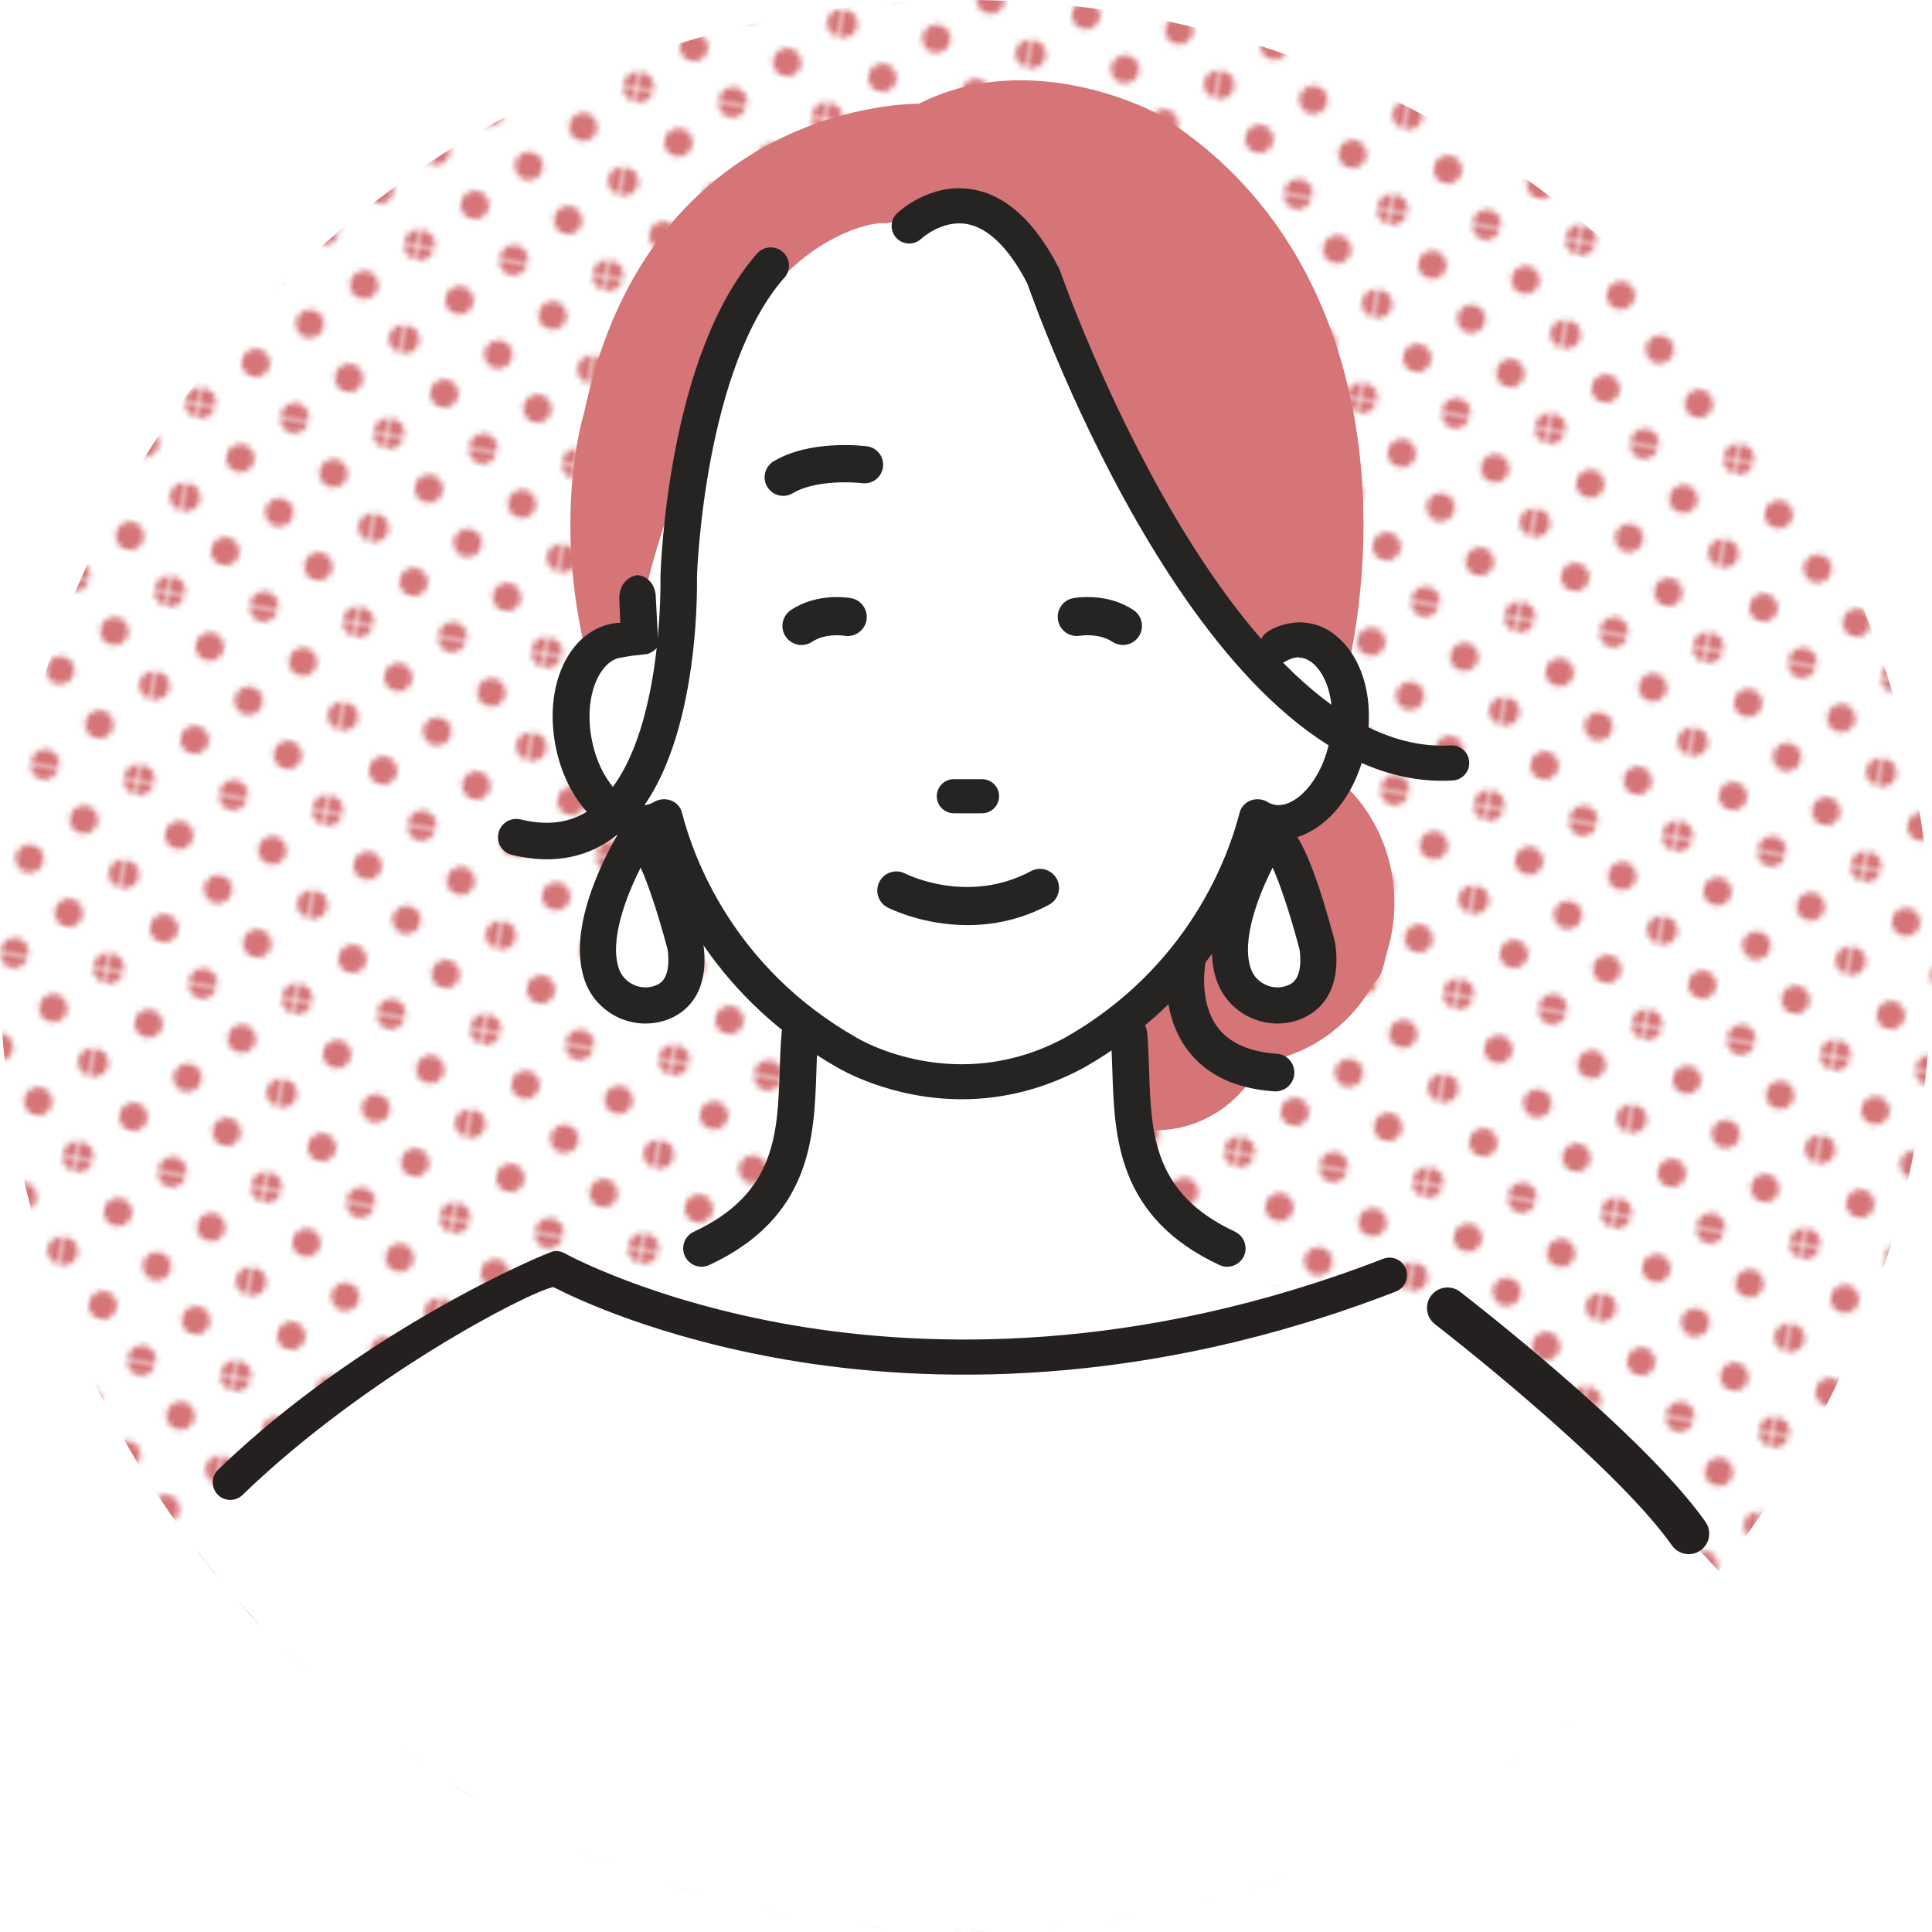 <?xml version="1.0" encoding="UTF-8"?><svg id="uuid-8cf328c8-0d11-45a1-a51e-3856451ad326" xmlns="http://www.w3.org/2000/svg" width="75" height="75" xmlns:xlink="http://www.w3.org/1999/xlink" viewBox="0 0 75 75"><defs><pattern id="uuid-85615174-6248-4cd6-afad-bb553b933746" x="0" y="0" width="33.624" height="33.623" patternTransform="translate(-4785.615 -6947.736) scale(.218)" patternUnits="userSpaceOnUse" viewBox="0 0 33.624 33.623"><rect width="33.624" height="33.623" style="fill:none; stroke-width:0px;"/><path d="m33.624,36.145c1.39,0,2.52-1.129,2.52-2.522s-1.13-2.522-2.52-2.522-2.523,1.129-2.523,2.522,1.129,2.522,2.523,2.522Z" style="fill:#d57578; stroke-width:0px;"/><path d="m16.812,36.145c1.392,0,2.522-1.129,2.522-2.522s-1.13-2.522-2.522-2.522-2.522,1.129-2.522,2.522,1.129,2.522,2.522,2.522Z" style="fill:#d57578; stroke-width:0px;"/><path d="m0,36.145c1.391,0,2.522-1.129,2.522-2.522s-1.131-2.522-2.522-2.522-2.522,1.129-2.522,2.522,1.129,2.522,2.522,2.522Z" style="fill:#d57578; stroke-width:0px;"/><path d="m33.624,19.333c1.39,0,2.52-1.129,2.52-2.522s-1.13-2.522-2.52-2.522-2.523,1.129-2.523,2.522,1.129,2.522,2.523,2.522Z" style="fill:#d57578; stroke-width:0px;"/><path d="m16.812,19.333c1.392,0,2.522-1.129,2.522-2.522s-1.13-2.522-2.522-2.522-2.522,1.129-2.522,2.522,1.129,2.522,2.522,2.522Z" style="fill:#d57578; stroke-width:0px;"/><path d="m0,19.333c1.391,0,2.522-1.129,2.522-2.522s-1.131-2.522-2.522-2.522-2.522,1.129-2.522,2.522,1.129,2.522,2.522,2.522Z" style="fill:#d57578; stroke-width:0px;"/><path d="m33.624,2.522c1.39,0,2.52-1.129,2.52-2.522s-1.13-2.522-2.52-2.522-2.523,1.129-2.523,2.522,1.129,2.522,2.523,2.522Z" style="fill:#d57578; stroke-width:0px;"/><path d="m16.812,2.522c1.392,0,2.522-1.129,2.522-2.522s-1.13-2.522-2.522-2.522-2.522,1.129-2.522,2.522,1.129,2.522,2.522,2.522Z" style="fill:#d57578; stroke-width:0px;"/><path d="m0,2.522c1.391,0,2.522-1.129,2.522-2.522S1.391-2.522,0-2.522-2.522-1.393-2.522,0-1.393,2.522,0,2.522Z" style="fill:#d57578; stroke-width:0px;"/><path d="m-16.812,2.522c1.393,0,2.523-1.129,2.523-2.522s-1.13-2.522-2.523-2.522-2.521,1.129-2.521,2.522,1.129,2.522,2.521,2.522Z" style="fill:#d57578; stroke-width:0px;"/><path d="m-16.812,0" style="fill:#d57578; stroke-width:0px;"/><path d="m8.406,27.738c1.392,0,2.522-1.128,2.522-2.521s-1.13-2.522-2.522-2.522-2.522,1.129-2.522,2.522,1.129,2.521,2.522,2.521Z" style="fill:#d57578; stroke-width:0px;"/><path d="m25.217,27.738c1.391,0,2.522-1.128,2.522-2.521s-1.131-2.522-2.522-2.522-2.522,1.129-2.522,2.522,1.128,2.521,2.522,2.521Z" style="fill:#d57578; stroke-width:0px;"/><path d="m8.406,10.928c1.392,0,2.522-1.129,2.522-2.522s-1.13-2.522-2.522-2.522-2.522,1.129-2.522,2.522,1.129,2.522,2.522,2.522Z" style="fill:#d57578; stroke-width:0px;"/><path d="m25.217,10.928c1.391,0,2.522-1.129,2.522-2.522s-1.131-2.522-2.522-2.522-2.522,1.129-2.522,2.522,1.128,2.522,2.522,2.522Z" style="fill:#d57578; stroke-width:0px;"/><path d="m-8.406,10.928c1.392,0,2.522-1.129,2.522-2.522s-1.13-2.522-2.522-2.522-2.522,1.129-2.522,2.522,1.129,2.522,2.522,2.522Z" style="fill:#d57578; stroke-width:0px;"/><path d="m-8.406,8.406" style="fill:#d57578; stroke-width:0px;"/></pattern></defs><g id="uuid-c6d46622-056c-4db4-af56-facdf34e5256"><circle cx="37.5" cy="37.5" r="37.5" transform="translate(-5.523 68.509) rotate(-80.783)" style="fill:url(#uuid-85615174-6248-4cd6-afad-bb553b933746); stroke-width:0px;"/><path d="m66.72,60.993c-2.947-3.25-7.883-8.098-13.649-11.357l-2.579.543s-7.628-.969-6.257-10.528c0,0,3.176-3.027,4.309-7.311,0,0,4.119.466,4.119-4.691,0,0-.762-4.323-4.453-2.094,0,0-5.591-8.493-6.948-12.701,0,0-1.213-7.106-6.443-4.571,0,0-6.044-2.622-9.844,12.443l-.266,3.985s-2.584-.185-2.584,2.801c0,0-.101,5.007,3.682,4.947,0,0,1.946,5.349,4.833,7.191,0,0,2.072,8.628-7.429,10.121,0,0-1.493-1.222-3.8.543,0,0-8.185,4-12.201,9.286,6.821,9.333,17.845,15.4,30.29,15.4,11.815,0,22.347-5.469,29.22-14.007Z" style="fill:#fff; stroke-width:0px;"/><path d="m25.322,31.664c.154.264.316.529.485.795-.091-.338-.164-.649-.231-.928-.082.052-.167.096-.254.133Z" style="fill:#d37476; stroke-width:0px;"/><path d="m23.719,25.128c.303-.05.607-.004.901.119.025-.182.055-.36.089-.536.866-5.374,3.405-9.758,4.395-12.012,1.28-2.913,4.271-4.136,5.319-4.031,3-.669,5.062-1.982,6.079,2.07,2.012,8.014,5.803,11.297,7.708,14.816.27-.113,1.993-.758,2.511-.825.052-.044.091-.068.112-.064.677.114,1.208.538,1.515,1.211,1.614-7.616.114-16.85-7.448-21.474,0,0-4.787-2.624-9.232-.375,0,0-10.429-.187-12.993,11.996,0,0-1.275,3.996.12,9.526.244-.214.548-.358.924-.421Z" style="fill:#d57578; stroke-width:0px;"/><path d="m51.911,30.206c-.6,1.065-1.49,1.699-2.362,1.553-.206-.035-.396-.115-.573-.227-.403,1.68-.969,4.771-4.816,7.83.043,1.028-.067,2.728.272,4.499.133.012.267.019.403.019,1.819,0,3.389-1.082,4.118-2.646,1.853-.263,3.436-1.407,4.348-3.013.411-.482.334-.482.547-1.269.184-.599.284-1.236.284-1.898,0-1.957-.867-3.703-2.222-4.847Z" style="fill:#d57578; stroke-width:0px;"/><path d="m52.416,25.271c-.424-.597-.995-.968-1.652-1.072-.161-.025-.324-.033-.475-.024l.141,1.354c.036,0,.069.003.099.007.249.04.495.216.695.497.44.619.594,1.595.412,2.612-.303,1.683-1.366,2.722-2.134,2.6-.1-.016-.199-.054-.305-.117-.192-.114-.434-.134-.646-.054-.214.082-.373.257-.428.469-.44,1.72-1.981,6.014-6.784,8.743-4.206,2.263-7.916.099-8.074.004-4.811-2.731-6.353-7.027-6.792-8.747-.054-.213-.214-.388-.428-.469-.211-.08-.456-.059-.647.055-.104.062-.203.1-.302.116-.768.115-1.834-.919-2.136-2.6-.182-1.017-.029-1.994.411-2.613.199-.28.446-.457.693-.496.032-.005.427-.079.464-.079l.611-.068s.481-.169.41-.458l-.092-1.763c0-.264-.146-.781-.72-.842-.007,0-.697.087-.697.913l.04.934c-.083.004-.167.012-.25.025-.655.104-1.226.474-1.65,1.071-.647.911-.877,2.224-.63,3.602.418,2.328,2.056,3.948,3.74,3.715.7,2.208,2.557,6.208,7.221,8.856.083.05,2.059,1.231,4.825,1.231,1.635,0,3.22-.408,4.728-1.22,4.679-2.657,6.539-6.658,7.239-8.866,1.683.238,3.322-1.387,3.74-3.715.247-1.378.017-2.69-.63-3.601Z" style="fill:#262423; stroke-width:0px;"/><path d="m31.598,39.688c.122.146.18.331.164.521-.04.45-.055.914-.071,1.406-.084,2.516-.187,5.646-4.156,7.493-.095.044-.196.067-.3.067-.276,0-.53-.162-.647-.412-.166-.356-.011-.781.346-.947,3.175-1.478,3.251-3.794,3.333-6.247.017-.493.033-.997.076-1.484.017-.192.107-.365.254-.487.145-.121.33-.177.519-.16.189.017.362.106.484.252Zm16.344,8.126c-3.175-1.478-3.251-3.794-3.333-6.247-.017-.493-.033-.997-.076-1.484-.017-.192-.107-.365-.254-.487-.145-.121-.33-.177-.519-.16-.189.017-.361.106-.484.252-.122.146-.18.331-.164.521.04.45.055.914.071,1.406.084,2.516.187,5.646,4.156,7.493.095.044.196.067.3.067.276,0,.53-.162.647-.412.166-.356.011-.781-.346-.947Z" style="fill:#262423; stroke-width:0px;"/><path d="m51.33,25.792c-.132,0-.266-.039-.383-.12-.476-.329-.954-.048-1.006-.015-.313.195-.729.107-.929-.203-.2-.31-.119-.72.188-.925.467-.312,1.522-.655,2.516.033.306.212.383.632.171.939-.131.189-.342.291-.555.291Z" style="fill:#262423; stroke-width:0px;"/><path d="m49.515,42.368c-.017,0-.034,0-.05-.002-1.498-.102-2.625-.635-3.348-1.584-1.171-1.535-.777-3.566-.759-3.652.08-.396.465-.652.862-.572.395.08.651.464.572.859-.005.028-.273,1.488.494,2.485.457.594,1.224.932,2.279,1.004.403.027.707.376.68.779-.026.386-.348.682-.729.682Z" style="fill:#262423; stroke-width:0px;"/><path d="m24.623,32.688s-1.973,3.179-1.249,5.175c.341.939,1.427,1.419,2.351,1.039.552-.227,1.031-.775.902-2.031-.009-.09-.027-.179-.051-.267-.217-.812-1.38-5.021-1.953-3.917Z" style="fill:#fff; stroke-width:0px;"/><path d="m25.061,39.734c-.346,0-.693-.072-1.016-.215-.619-.274-1.105-.79-1.332-1.417-.359-.992-.239-2.28.358-3.828.39-1.011.856-1.796.941-1.936.301-.553.78-.547.922-.531.419.046,1.12.123,2.319,4.616.035.132.058.255.071.376.189,1.84-.755,2.514-1.334,2.752-.295.121-.612.182-.93.182Zm-.188-6.055c-.545,1.065-1.241,2.838-.84,3.945.099.272.305.49.58.611.276.122.575.128.844.018.159-.065.581-.239.471-1.31-.005-.046-.015-.098-.031-.158-.375-1.405-.748-2.484-1.025-3.107Z" style="fill:#262423; stroke-width:0px;"/><path d="m49.154,32.688s-1.973,3.179-1.249,5.175c.34.939,1.427,1.419,2.351,1.039.552-.227,1.031-.775.902-2.031-.009-.09-.027-.179-.051-.267-.217-.812-1.38-5.021-1.953-3.917Z" style="fill:#fff; stroke-width:0px;"/><path d="m49.593,39.734c-.346,0-.693-.072-1.016-.215-.619-.274-1.105-.79-1.332-1.417-.359-.992-.239-2.28.358-3.828.39-1.011.856-1.796.941-1.936.302-.553.78-.547.922-.531.419.046,1.12.123,2.319,4.616.035.132.058.255.071.376.189,1.84-.755,2.514-1.334,2.752-.295.121-.612.182-.93.182Zm-.188-6.055c-.545,1.065-1.241,2.838-.84,3.945.099.272.305.49.58.611.276.122.575.128.844.018.159-.065.581-.239.471-1.31-.005-.046-.015-.098-.031-.158-.375-1.405-.748-2.484-1.025-3.107Z" style="fill:#262423; stroke-width:0px;"/><path d="m30.449,10.779c-3.065,3.483-3.38,11.206-3.394,11.617.011.524.098,7.43-3.075,9.995-.796.644-1.717.967-2.75.967-.433,0-.886-.057-1.357-.171-.38-.092-.614-.475-.522-.855.092-.381.475-.613.855-.522,1.161.28,2.103.11,2.883-.52,2.687-2.171,2.551-8.812,2.55-8.879,0-.012,0-.025,0-.037.01-.349.275-8.584,3.748-12.53.258-.294.706-.322,1-.064.294.258.322.706.064,1Zm25.864,18.157c-4.353.261-8.23-4.691-10.707-8.89-2.759-4.677-4.442-9.494-4.458-9.542-.01-.03-.023-.059-.037-.087-.93-1.817-2.062-2.849-3.367-3.067-1.643-.276-2.872.883-2.923.932-.27.26-.278.687-.02.959.258.272.689.283.962.027.008-.007.804-.74,1.767-.572.832.145,1.642.94,2.347,2.301.453,1.294,6.933,19.314,16.102,19.313.138,0,.277-.004.416-.012.376-.022.662-.345.64-.721-.022-.376-.349-.66-.721-.64Z" style="fill:#262423; stroke-width:0px;"/><path d="m54.186,50.138c-9.899,3.838-18.307,3.562-23.618,2.654-5.011-.856-8.23-2.386-9.088-2.829-1.025.218-7.343,3.505-12.067,8.072-.132.128-.303.192-.474.192-.178,0-.357-.069-.49-.208-.262-.271-.254-.702.016-.964,5.666-5.477,12.793-8.447,13.021-8.481.15-.023.304.005.436.08.033.018,3.375,1.864,8.939,2.805,5.128.867,13.252,1.122,22.832-2.592.351-.136.746.038.882.389.136.351-.038.746-.389.882Zm11.829,10.047c.359-.253.444-.75.191-1.109-2.43-3.443-9.239-8.709-9.528-8.931-.348-.268-.847-.203-1.116.145-.268.348-.203.847.145,1.116.069.053,6.906,5.34,9.199,8.589.155.22.401.337.65.337.158,0,.319-.047.458-.146Z" style="fill:#24201f; stroke-width:0px;"/><path d="m36.366,30.909c0-.365.297-.662.662-.662h1.095c.365,0,.662.297.662.662s-.297.662-.662.662h-1.095c-.365,0-.662-.297-.662-.662Zm-5.59-11.764c.814-.489,2.221-.446,2.696-.388.394.051.757-.231.806-.627.049-.396-.231-.757-.627-.806-.224-.028-2.23-.249-3.618.583-.342.205-.453.649-.248.991.135.226.375.351.62.351.126,0,.254-.033.371-.103Zm9.946,15.977c.36-.194.496-.643.302-1.003-.194-.361-.643-.495-1.003-.302-2.426,1.302-4.785.144-4.888.092-.364-.185-.809-.042-.995.322-.187.364-.044.811.32.998.082.042,1.363.684,3.102.684.957,0,2.052-.195,3.162-.79Zm-9.197-10.208c.523-.348,1.233-.238,1.252-.235.403.07.784-.195.858-.596.074-.403-.193-.789-.595-.862-.132-.024-1.32-.217-2.336.461-.34.227-.433.687-.206,1.027.143.214.378.33.617.33.141,0,.284-.04.41-.124Zm12.682-.206c.227-.34.135-.8-.206-1.027-1.017-.677-2.204-.485-2.336-.461-.4.073-.664.456-.593.857.07.401.451.67.856.602.007-.001.725-.117,1.253.235.126.084.269.124.41.124.24,0,.474-.116.617-.33Z" style="fill:#262423; stroke-width:0px;"/></g></svg>